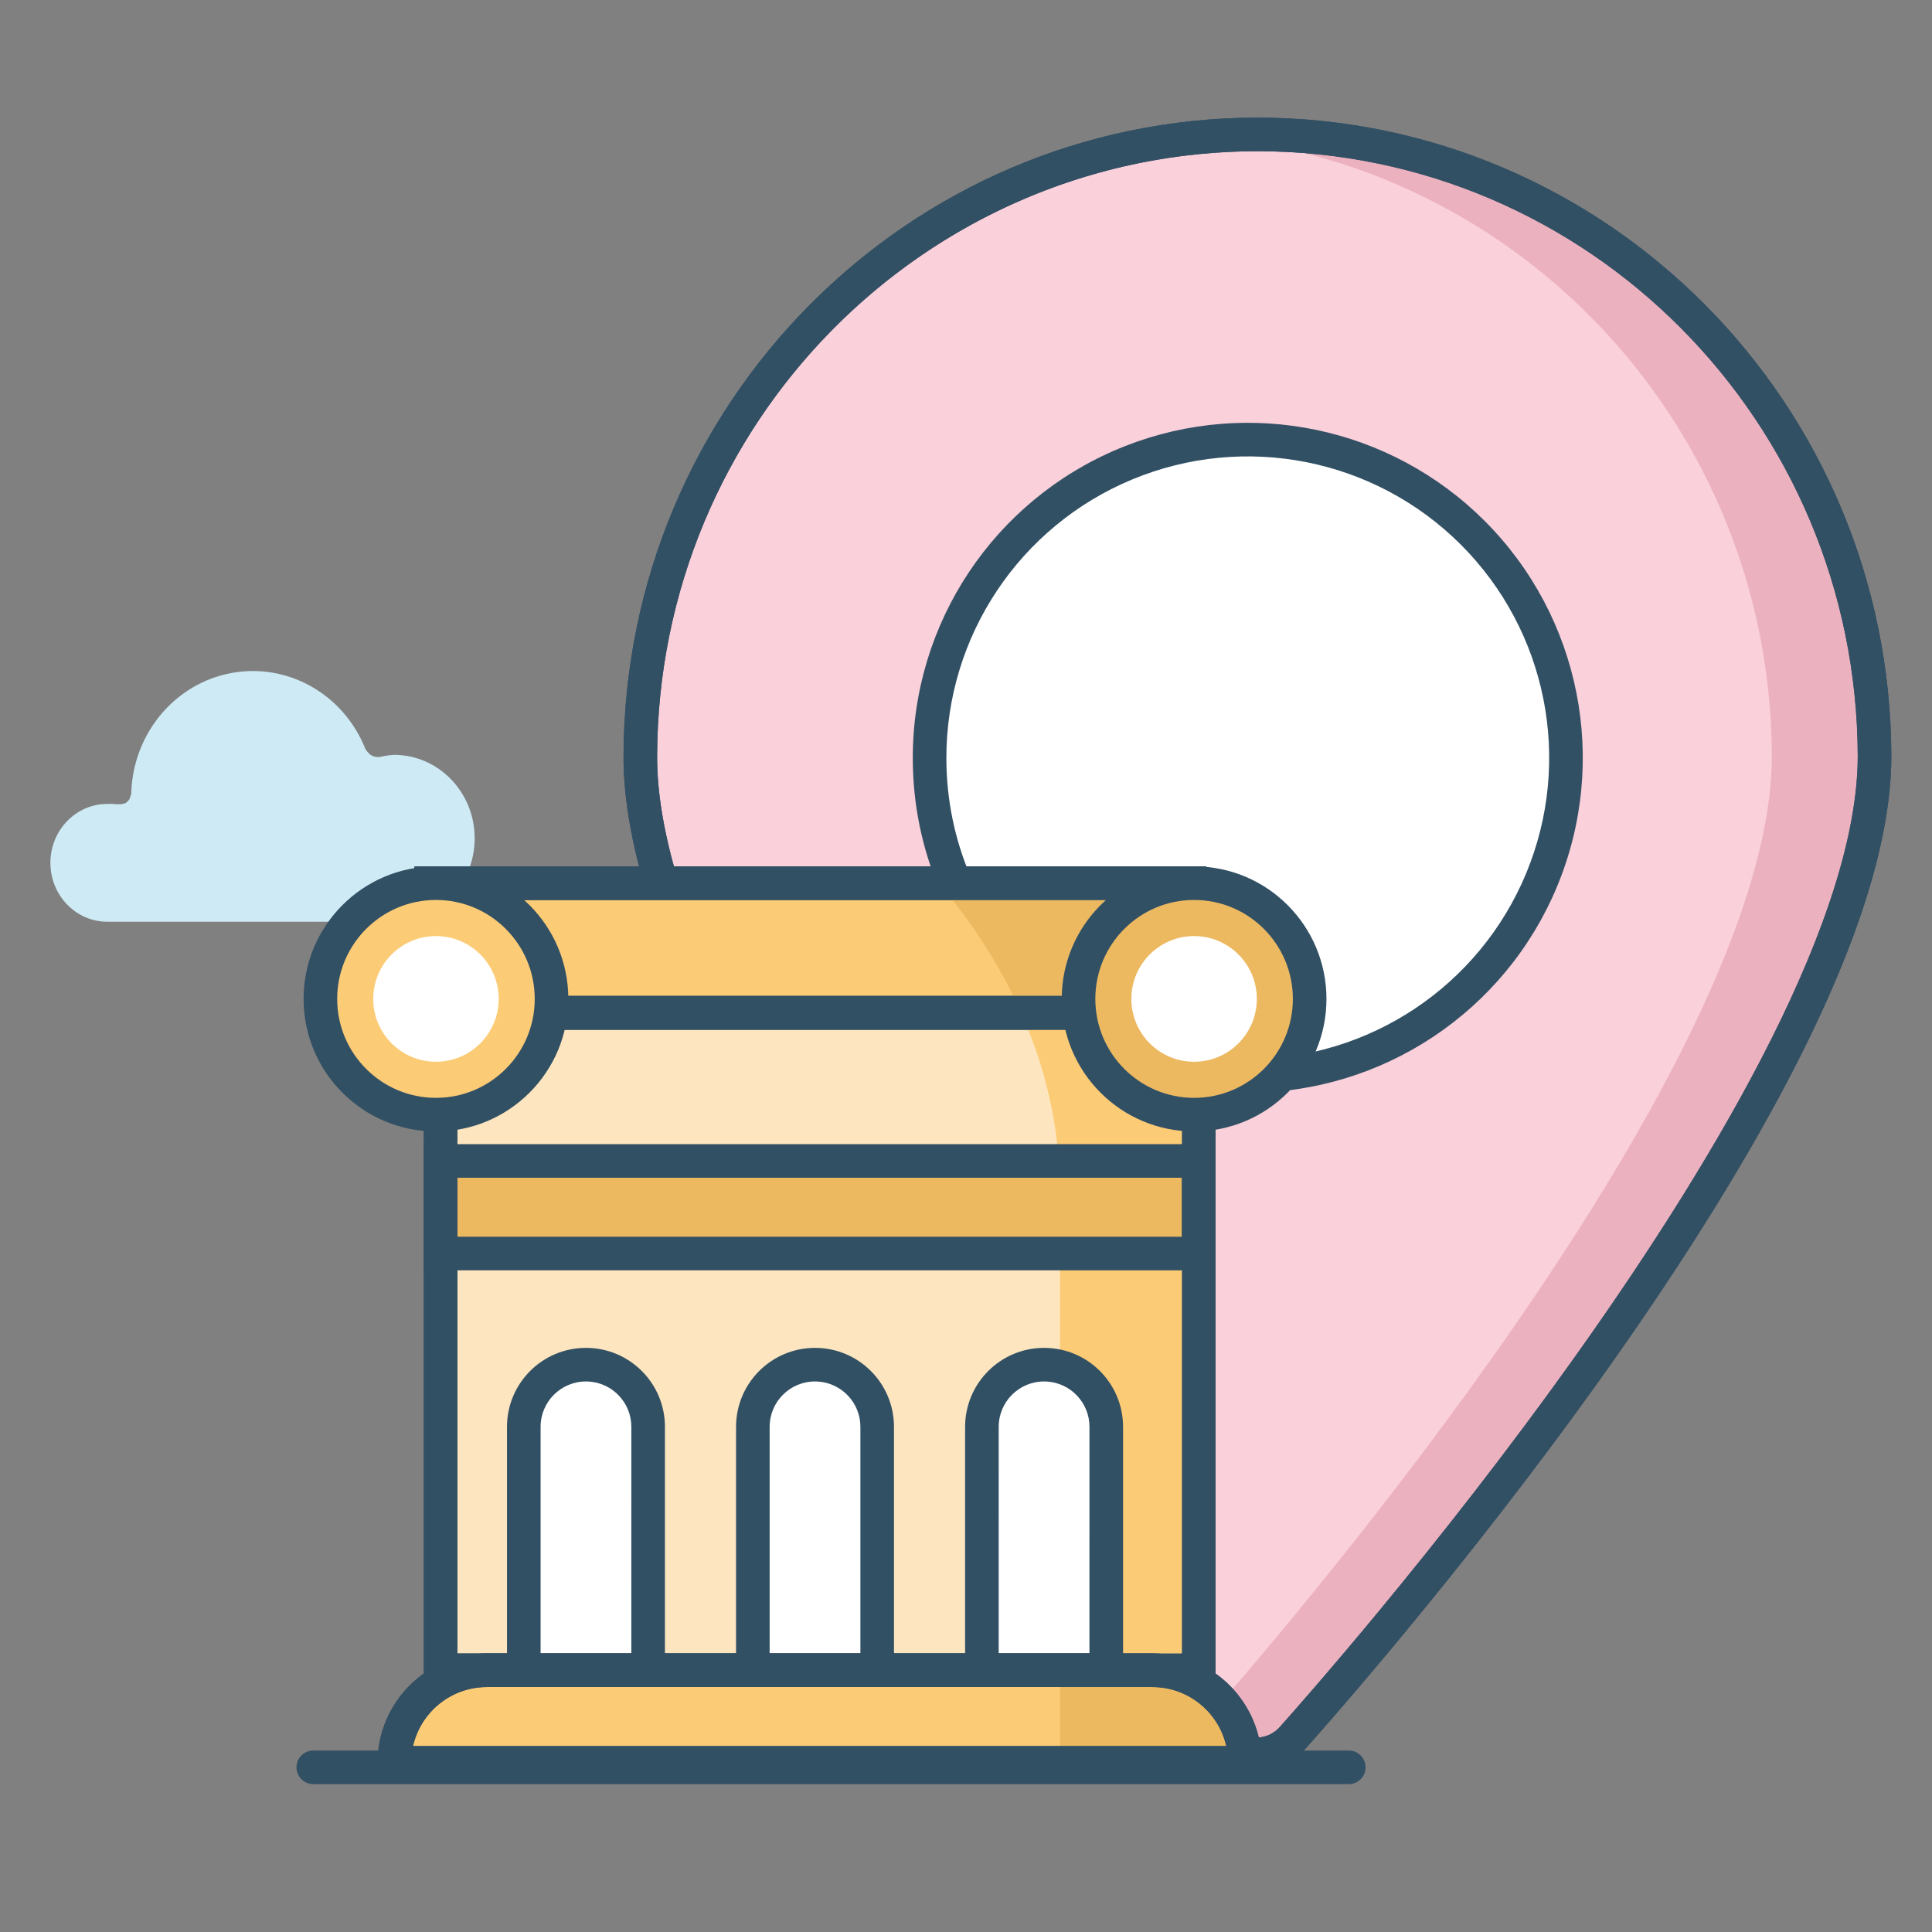 <?xml version="1.0" encoding="UTF-8"?>
<svg width="115px" height="115px" viewBox="0 0 115 115" version="1.1" xmlns="http://www.w3.org/2000/svg" xmlns:xlink="http://www.w3.org/1999/xlink">
    <rect x="0" y="0" width="115" height="115" fill="#808080" stroke="none"/>
    <!-- Generator: Sketch 63.1 (92452) - https://sketch.com -->
    <title>landmark</title>
    <desc>Created with Sketch.</desc>
    <g id="landmark" stroke="none" stroke-width="1" fill="none" fill-rule="evenodd">
        <g id="Group-4" transform="translate(3, 7)">
            <g id="Group-3" transform="translate(15, 1)" fill-rule="nonzero">
                <g id="Group" transform="translate(19, 0)">
                    <g id="Group-79" transform="translate(0.437, 0)">
                        <g id="Group-78">
                            <path d="M37.42,0.948 C57.688,0.981 74.111,17.552 74.143,38.003 C74.143,57.681 40.989,94.874 39.506,96.448 C38.967,97.034 38.212,97.369 37.42,97.373 C36.617,97.361 35.857,97.003 35.333,96.389 C33.909,94.874 0.677,57.583 0.677,37.944 C0.741,17.508 17.166,0.97 37.42,0.948 Z M36.737,56.048 C44.24,56.048 51.005,51.486 53.874,44.491 C56.744,37.495 55.153,29.445 49.845,24.094 C44.536,18.743 36.556,17.147 29.626,20.05 C22.696,22.953 18.182,29.783 18.19,37.354 C18.201,47.663 26.481,56.018 36.698,56.028 L36.737,56.048 Z" id="Combined-Shape" fill="#FFFFFF"></path>
                            <path d="M37.42,0 C17.144,0.022 0.709,16.596 0.677,37.055 C0.677,56.733 33.831,93.985 35.333,95.5 C35.868,96.092 36.626,96.428 37.42,96.425 C38.221,96.405 38.978,96.049 39.506,95.441 C40.911,93.866 74.143,56.713 74.143,36.996 C74.079,16.567 57.665,0.032 37.42,0 Z" id="Shape" fill="#FAD0DA"></path>
                            <path d="M36.42,2.84217094e-14 C56.665,0.032 73.079,16.567 73.143,36.996 C73.143,56.713 39.911,93.866 38.506,95.441 C37.978,96.049 37.221,96.405 36.42,96.425 C35.692,96.428 34.994,96.145 34.471,95.642 L34.18,95.339 C34.09,95.243 33.972,95.115 33.828,94.956 L35.064,93.543 C42.054,85.488 68.029,54.428 68.029,36.996 C67.967,17.431 52.91,1.438 33.852,0.092 C34.7,0.032 35.557,2.84217094e-14 36.42,2.84217094e-14 Z" id="Path" fill="#ECB1BF"></path>
                            <path d="M36.796,56.048 C44.464,56.064 51.385,51.455 54.327,44.374 C57.268,37.293 55.65,29.137 50.228,23.715 C44.806,18.293 36.65,16.675 29.569,19.617 C22.488,22.559 17.879,29.48 17.895,37.148 C17.906,47.581 26.362,56.037 36.796,56.048 L36.796,56.048 Z" id="Shape-2" fill="#FFFFFF"></path>
                            <path d="M29.186,18.693 C21.731,21.791 16.878,29.077 16.895,37.15 C16.907,48.134 25.809,57.036 36.795,57.048 C44.866,57.065 52.153,52.213 55.25,44.758 C58.347,37.303 56.644,28.716 50.936,23.008 C45.322,17.395 36.926,15.654 29.559,18.543 L29.186,18.693 Z M49.521,24.422 C54.657,29.558 56.19,37.283 53.403,43.991 C50.617,50.698 44.061,55.063 36.798,55.048 C26.915,55.038 18.906,47.029 18.895,37.147 C18.88,29.882 23.246,23.327 29.953,20.54 C36.66,17.754 44.386,19.286 49.521,24.422 Z" id="Shape-2" fill="#325064"></path>
                        </g>
                    </g>
                </g>
                <path d="M62.284,96.198 C62.837,96.198 63.284,96.646 63.284,97.198 C63.284,97.711 62.898,98.134 62.401,98.192 L62.284,98.198 L0.647,98.198 C0.094,98.198 -0.353,97.751 -0.353,97.198 C-0.353,96.685 0.033,96.263 0.53,96.205 L0.647,96.198 L62.284,96.198 Z" id="Line" fill="#325064"></path>
            </g>
            <path d="M71.857,1 C51.581,1.022 35.146,17.596 35.114,38.055 C35.114,57.733 68.269,94.985 69.77,96.5 C70.305,97.092 71.063,97.428 71.857,97.425 C72.658,97.405 73.415,97.049 73.944,96.441 C75.348,94.866 108.58,57.713 108.58,37.996 C108.516,17.567 92.103,1.032 71.857,1 Z" id="Shape" stroke="#325064" stroke-width="2" fill-rule="nonzero"></path>
            <path d="M71.859,1.27985629e-06 C51.027,0.022 34.147,17.045 34.114,38.053 C34.114,46.974 40.455,59.695 51.063,74.667 C54.482,79.491 58.157,84.273 61.845,88.787 L62.951,90.133 C65.424,93.123 67.894,95.963 68.836,96.97 L69.06,97.204 C69.753,97.973 70.782,98.429 71.861,98.425 C72.89,98.4 73.849,97.979 74.552,97.256 L74.698,97.097 C75.142,96.6 75.544,96.146 76.087,95.522 L76.524,95.018 C77.752,93.601 79.086,92.028 80.505,90.313 C84.458,85.537 88.384,80.496 92.052,75.375 C95.433,70.656 98.439,66.08 100.976,61.725 C106.511,52.22 109.58,44.18 109.58,37.996 C109.514,17.016 92.657,0.033 71.859,1.27985629e-06 Z M71.268,2.005 L71.856,1.999 C91.549,2.032 107.518,18.119 107.58,37.999 C107.58,43.737 104.619,51.495 99.247,60.718 C96.745,65.015 93.772,69.539 90.426,74.21 C86.787,79.291 82.889,84.296 78.965,89.038 C77.732,90.528 76.563,91.91 75.474,93.174 L74.023,94.843 C73.736,95.17 73.476,95.463 73.198,95.775 C72.845,96.181 72.353,96.412 71.833,96.425 C71.398,96.426 70.965,96.256 70.632,95.95 L70.376,95.689 C69.551,94.818 67.16,92.074 64.721,89.134 L64.492,88.858 C60.465,83.99 56.424,78.773 52.695,73.51 L51.852,72.312 C41.987,58.193 36.114,46.187 36.114,38.055 C36.145,18.346 51.817,2.344 71.268,2.005 Z" id="Shape" fill="#325064" fill-rule="nonzero"></path>
            <g id="Group-2" transform="translate(0, 32.942)">
                <path d="M3.922,7.928 L4.068,7.928 L4.173,7.928 L4.232,7.928 L4.331,7.898 L4.39,7.898 L4.472,7.856 L4.53,7.82 L4.53,7.82 L4.53,7.82 C4.606,7.759 4.671,7.685 4.723,7.602 L4.723,7.56 C4.769,7.475 4.8,7.383 4.816,7.288 L4.816,7.288 C4.816,7.288 4.816,7.239 4.816,7.221 C4.816,7.203 4.816,7.221 4.816,7.191 C4.952,3.685 7.424,0.746 10.762,0.121 C14.101,-0.505 17.412,1.351 18.728,4.585 C18.728,4.585 18.728,4.64 18.769,4.664 L18.804,4.724 C18.851,4.795 18.908,4.859 18.973,4.912 L19.009,4.954 C19.189,5.09 19.414,5.147 19.634,5.111 C19.903,5.047 20.177,5.007 20.452,4.99 C23.104,4.99 25.254,7.214 25.254,9.957 C25.254,12.699 23.104,14.923 20.452,14.923 L3.39,14.923 C1.518,14.923 0,13.353 0,11.417 C0,9.48 1.518,7.91 3.39,7.91 C3.568,7.902 3.746,7.908 3.922,7.928 Z" id="Shape" fill="#CEEBF5" fill-rule="nonzero"></path>
                <g id="Group-35" transform="translate(15.071, 11.627)">
                    <g id="Group-32" transform="translate(1, 1)">
                        <rect id="Rectangle" fill="#FDE6BF" x="7.154" y="7.716" width="45.127" height="39.134"></rect>
                        <path d="M53.281,6.716 L6.154,6.716 L6.154,47.85 L53.281,47.85 L53.281,6.716 Z M51.28,8.716 L51.28,45.85 L8.154,45.85 L8.154,8.716 L51.28,8.716 Z" id="Rectangle" fill="#325064" fill-rule="nonzero"></path>
                        <path d="M52.281,7.716 L52.281,46.85 L44.025,46.85 L44.026,18.481 C44.026,14.508 43.135,10.916 41.713,7.715 L52.281,7.716 Z" id="Path" fill="#FCCB76"></path>
                        <rect id="Rectangle" fill="#ECB961" x="7.154" y="16.535" width="45.127" height="5.512"></rect>
                        <path d="M53.281,15.535 L6.154,15.535 L6.154,23.047 L53.281,23.047 L53.281,15.535 Z M51.28,17.535 L51.28,21.047 L8.154,21.047 L8.154,17.535 L51.28,17.535 Z" id="Rectangle" fill="#325064" fill-rule="nonzero"></path>
                        <g id="Group-29" transform="translate(11.107, 27.661)">
                            <path d="M4.701,1 C6.745,1 8.402,2.657 8.402,4.701 L8.402,19.189 L8.402,19.189 L1,19.189 L1,4.701 C1,2.657 2.657,1 4.701,1 Z" id="Rectangle" fill="#FFFFFF"></path>
                            <path d="M18.335,1 C20.379,1 22.036,2.657 22.036,4.701 L22.036,19.189 L22.036,19.189 L14.634,19.189 L14.634,4.701 C14.634,2.657 16.291,1 18.335,1 Z" id="Rectangle" fill="#FFFFFF"></path>
                            <path d="M31.97,1 C34.014,1 35.671,2.657 35.671,4.701 L35.671,19.189 L35.671,19.189 L28.269,19.189 L28.269,4.701 C28.269,2.657 29.926,1 31.97,1 Z" id="Rectangle-Copy-7" fill="#FFFFFF"></path>
                            <path d="M4.701,0 C2.105,0 0,2.105 0,4.701 L0,20.189 L9.402,20.189 L9.402,4.701 C9.402,2.105 7.297,0 4.701,0 Z M4.872,2.005 C6.284,2.093 7.402,3.267 7.402,4.701 L7.401,18.188 L2,18.188 L2,4.701 C2,3.209 3.209,2 4.701,2 L4.872,2.005 Z" id="Rectangle" fill="#325064" fill-rule="nonzero"></path>
                            <path d="M18.335,0 C15.739,0 13.634,2.105 13.634,4.701 L13.634,20.189 L23.036,20.189 L23.036,4.701 C23.036,2.105 20.931,0 18.335,0 Z M18.506,2.005 C19.918,2.093 21.036,3.267 21.036,4.701 L21.036,18.188 L15.634,18.188 L15.634,4.701 C15.634,3.209 16.844,2 18.335,2 L18.506,2.005 Z" id="Rectangle" fill="#325064" fill-rule="nonzero"></path>
                            <path d="M31.97,0 C29.374,0 27.269,2.105 27.269,4.701 L27.269,20.189 L36.671,20.189 L36.671,4.701 C36.671,2.105 34.566,0 31.97,0 Z M32.141,2.005 C33.553,2.093 34.671,3.267 34.671,4.701 L34.67,18.188 L29.268,18.188 L29.269,4.701 C29.269,3.209 30.478,2 31.97,2 L32.141,2.005 Z" id="Rectangle-Copy-7" fill="#325064" fill-rule="nonzero"></path>
                        </g>
                        <rect id="Rectangle" stroke="#325064" stroke-width="2" fill="#FCCB76" x="6.604" y="0" width="45.127" height="7.716"></rect>
                        <path d="M51.731,-5.81756865e-14 L51.731,7.716 L41.713,7.716 C40.427,4.82 38.705,2.245 36.813,-0 L51.731,-5.81756865e-14 Z" id="Path" fill="#ECB961"></path>
                        <g id="Group-30" transform="translate(45.127, 0)"></g>
                        <g id="Group-31"></g>
                    </g>
                    <path d="M5.403,47.85 L56.033,47.85 C56.033,50.894 53.565,53.362 50.521,53.362 L10.914,53.362 C7.87,53.362 5.403,50.894 5.403,47.85 L5.403,47.85 L5.403,47.85 Z" id="Rectangle" fill="#FCCB76" transform="translate(30.718, 50.606) scale(1, -1) translate(-30.718, -50.606) "></path>
                    <path d="M50.521,47.85 C53.492,47.85 55.915,50.202 56.028,53.145 L56.033,53.362 L45.026,53.361 L45.026,47.849 L50.521,47.85 Z" id="Path" fill="#ECB961"></path>
                    <path d="M5.403,47.85 L56.033,47.85 C56.033,50.894 53.565,53.362 50.521,53.362 L10.914,53.362 C7.87,53.362 5.403,50.894 5.403,47.85 L5.403,47.85 L5.403,47.85 Z" id="Rectangle" stroke="#325064" stroke-width="2" transform="translate(30.718, 50.606) scale(1, -1) translate(-30.718, -50.606) "></path>
                    <path d="M57.033,46.85 L4.403,46.85 L4.403,47.85 C4.403,51.446 7.318,54.362 10.914,54.362 L50.521,54.362 C54.117,54.362 57.033,51.446 57.033,47.85 L57.033,46.85 Z M54.92,48.85 L54.913,48.885 C54.446,50.878 52.657,52.362 50.521,52.362 L10.914,52.362 L10.702,52.357 C8.661,52.262 6.974,50.811 6.522,48.885 L6.514,48.85 L54.92,48.85 Z" id="Rectangle" fill="#325064" fill-rule="nonzero" transform="translate(30.718, 50.606) scale(1, -1) translate(-30.718, -50.606) "></path>
                    <rect id="Rectangle" stroke="#325064" stroke-width="2" x="8.154" y="8.716" width="45.127" height="39.134"></rect>
                    <rect id="Rectangle" stroke="#325064" stroke-width="2" x="7.604" y="1" width="45.127" height="7.716"></rect>
                    <path d="M53.731,0 L6.604,0 L6.604,9.716 L53.731,9.716 L53.731,0 Z M51.73,2 L51.73,7.716 L8.603,7.716 L8.603,2 L51.73,2 Z" id="Rectangle" fill="#325064" fill-rule="nonzero"></path>
                    <g id="Group-33" transform="translate(45.127, 0)">
                        <ellipse id="Oval" fill="#ECB961" cx="7.879" cy="7.89" rx="6.879" ry="6.89"></ellipse>
                        <path d="M7.879,0 C3.527,0 -1.13686838e-13,3.533 -1.13686838e-13,7.89 C-1.13686838e-13,12.247 3.527,15.779 7.879,15.779 C12.231,15.779 15.758,12.247 15.758,7.89 C15.758,3.533 12.231,0 7.879,0 Z M7.879,2 C11.126,2 13.758,4.637 13.758,7.89 C13.758,11.143 11.126,13.779 7.879,13.779 C4.632,13.779 2,11.143 2,7.89 C2,4.637 4.632,2 7.879,2 Z" id="Oval" fill="#325064" fill-rule="nonzero"></path>
                        <ellipse id="Oval" fill="#FFFFFF" cx="7.879" cy="7.89" rx="3.734" ry="3.74"></ellipse>
                    </g>
                    <g id="Group-34">
                        <ellipse id="Oval" fill="#FCCB76" cx="7.879" cy="7.89" rx="6.879" ry="6.89"></ellipse>
                        <path d="M7.879,0 C3.527,0 0,3.533 0,7.89 C0,12.247 3.527,15.779 7.879,15.779 C12.231,15.779 15.758,12.247 15.758,7.89 C15.758,3.533 12.231,0 7.879,0 Z M7.879,2 C11.126,2 13.758,4.637 13.758,7.89 C13.758,11.143 11.126,13.779 7.879,13.779 C4.632,13.779 2,11.143 2,7.89 C2,4.637 4.632,2 7.879,2 Z" id="Oval" fill="#325064" fill-rule="nonzero"></path>
                        <ellipse id="Oval" fill="#FFFFFF" cx="7.879" cy="7.89" rx="3.734" ry="3.74"></ellipse>
                    </g>
                </g>
            </g>
        </g>
    </g>
</svg>